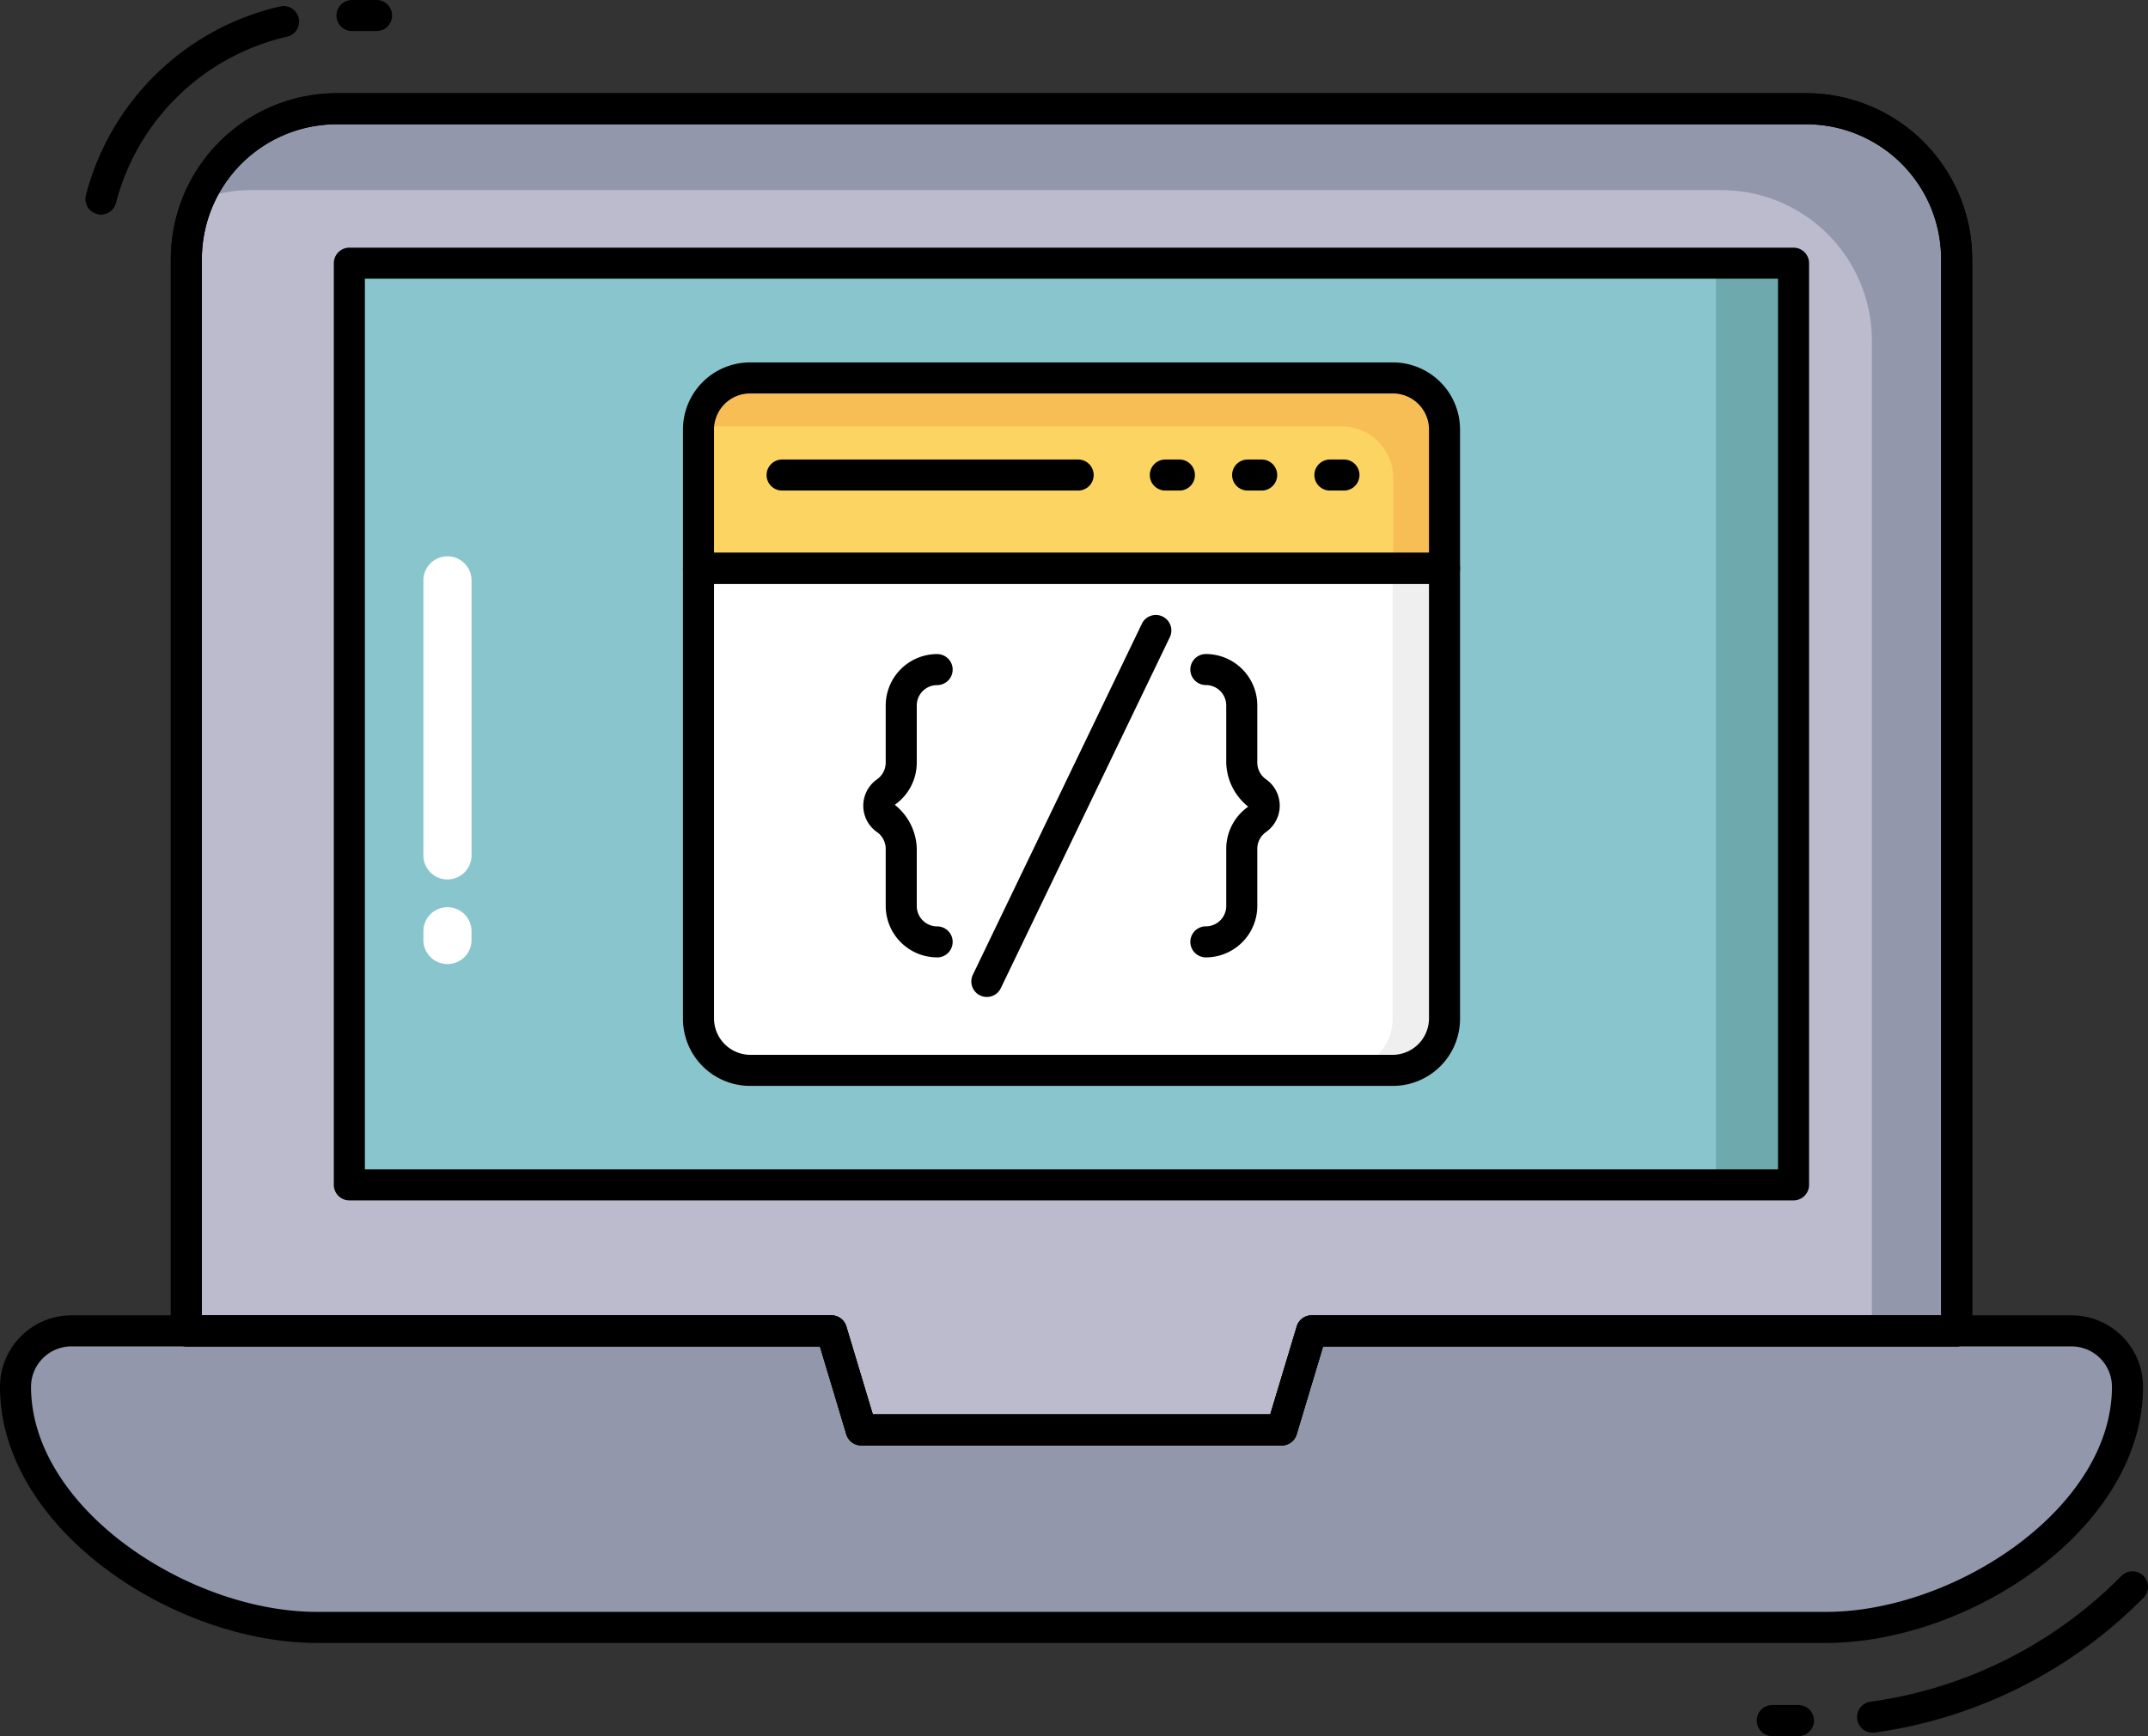 <svg xmlns="http://www.w3.org/2000/svg" width="512" height="413.92" viewBox="0 0 512 413.92">
  <rect x="0" y="0" width="512" height="413.92" fill="#333333" stroke="none"/>
  <g id="laptop-screen" transform="translate(-2.5 -9.208)">
    <path id="Trazado_60" data-name="Trazado 60" d="M430.475,48.541V304.095H276.713l-7.107,23.616H169.369l-7.107-23.616H8.5V48.541A35.86,35.86,0,0,1,44.331,12.71H394.644A35.86,35.86,0,0,1,430.475,48.541Z" transform="translate(38.418 22.424)" fill="#bbbbcd"/>
    <path id="Trazado_61" data-name="Trazado 61" d="M427.978,48.541V304.095h-20.21V67.937a35.9,35.9,0,0,0-35.831-35.831H21.623A34.75,34.75,0,0,0,8.89,34.475,35.875,35.875,0,0,1,41.834,12.71H392.147a35.86,35.86,0,0,1,35.831,35.831Z" transform="translate(40.916 22.424)" fill="#9297ab"/>
    <path id="Trazado_62" data-name="Trazado 62" d="M13.753,17.684H357.959V237.422H13.753Z" transform="translate(72.054 54.272)" fill="#89c5cd"/>
    <path id="Trazado_63" data-name="Trazado 63" d="M57.75,17.68H76.258v219.8H57.75Z" transform="translate(353.769 54.247)" fill="#6eaaad"/>
    <path id="Trazado_64" data-name="Trazado 64" d="M506.409,65.4c0,31.685-40.2,57.374-71.884,57.374H74.884C43.2,122.769,3,97.081,3,65.4A13.325,13.325,0,0,1,16.326,52.07H197.479l7.107,23.616H304.823L311.93,52.07H493.083A13.326,13.326,0,0,1,506.409,65.4Z" transform="translate(3.202 274.448)" fill="#9297ab"/>
    <path id="Trazado_65" data-name="Trazado 65" d="M437.726,129.672H78.085C43.846,129.672,2.5,102.429,2.5,68.6A17.027,17.027,0,0,1,19.527,51.57H200.68a3.7,3.7,0,0,1,3.546,2.635l6.3,20.98h94.759l6.315-20.98a3.7,3.7,0,0,1,3.546-2.635H496.284A17.027,17.027,0,0,1,513.312,68.6C513.312,102.429,471.965,129.672,437.726,129.672Zm-418.2-70.7A9.624,9.624,0,0,0,9.9,68.6c0,28.872,37.489,53.672,68.182,53.672H437.726c30.693,0,68.182-24.771,68.182-53.672a9.624,9.624,0,0,0-9.624-9.624H317.871l-6.3,20.951a3.7,3.7,0,0,1-3.546,2.635H207.787a3.7,3.7,0,0,1-3.546-2.635l-6.3-20.951Z" transform="translate(0 271.247)"/>
    <path id="Trazado_66" data-name="Trazado 66" d="M202.812,27.51V134.928a12.356,12.356,0,0,1-12.289,12.289H37.279A12.356,12.356,0,0,1,24.99,134.928V27.51Z" transform="translate(144.005 117.189)" fill="#fff"/>
    <path id="Trazado_67" data-name="Trazado 67" d="M70.332,27.51V134.928a12.356,12.356,0,0,1-12.289,12.289H45.68a12.356,12.356,0,0,0,12.289-12.289V27.51Z" transform="translate(276.484 117.189)" fill="#eeefee"/>
    <path id="Trazado_68" data-name="Trazado 68" d="M202.812,33.669V66.761H24.99V33.669A12.3,12.3,0,0,1,37.279,21.38H190.523A12.3,12.3,0,0,1,202.812,33.669Z" transform="translate(144.005 77.938)" fill="#fcd462"/>
    <path id="Trazado_69" data-name="Trazado 69" d="M202.748,33.669V66.761H190.533V45.218a12.3,12.3,0,0,0-12.289-12.289H25A12.252,12.252,0,0,1,37.215,21.38H190.459A12.3,12.3,0,0,1,202.748,33.669Z" transform="translate(144.069 77.938)" fill="#f7be56"/>
    <g id="Grupo_6" data-name="Grupo 6" transform="translate(22.863 9.208)">
      <path id="Trazado_70" data-name="Trazado 70" d="M101.45,31.41H30.884a3.7,3.7,0,1,1,0-7.4H101.45a3.7,3.7,0,1,1,0,7.4Z" transform="translate(135.177 85.551)"/>
      <path id="Trazado_71" data-name="Trazado 71" d="M46.576,31.41H43.223a3.7,3.7,0,1,1,0-7.4h3.354a3.7,3.7,0,1,1,0,7.4Z" transform="translate(214.185 85.551)"/>
      <path id="Trazado_72" data-name="Trazado 72" d="M49.219,31.41H45.873a3.7,3.7,0,1,1,0-7.4h3.346a3.7,3.7,0,1,1,0,7.4Z" transform="translate(231.153 85.551)"/>
      <path id="Trazado_73" data-name="Trazado 73" d="M51.868,31.41H48.522a3.7,3.7,0,1,1,0-7.4h3.346a3.7,3.7,0,1,1,0,7.4Z" transform="translate(248.115 85.551)"/>
      <path id="Trazado_74" data-name="Trazado 74" d="M47.9,102.586A12.274,12.274,0,0,1,35.642,90.327V76.705a4.879,4.879,0,0,0-2.073-3.983,7.684,7.684,0,0,1,0-12.585,4.879,4.879,0,0,0,2.073-3.983V42.532A12.274,12.274,0,0,1,47.9,30.273a3.7,3.7,0,0,1,0,7.4,4.856,4.856,0,0,0-4.856,4.856V56.154A12.282,12.282,0,0,1,37.8,66.208,13.814,13.814,0,0,1,43.046,76.72V90.341A4.856,4.856,0,0,0,47.9,95.2a3.7,3.7,0,1,1,0,7.4Z" transform="translate(155.115 125.673)"/>
      <path id="Trazado_75" data-name="Trazado 75" d="M44.528,102.6a3.7,3.7,0,1,1,0-7.4,4.856,4.856,0,0,0,4.856-4.856V76.718a12.282,12.282,0,0,1,5.241-10.053,13.814,13.814,0,0,1-5.241-10.512V42.53a4.856,4.856,0,0,0-4.856-4.856,3.7,3.7,0,1,1,0-7.4A12.274,12.274,0,0,1,56.787,42.53V56.152a4.878,4.878,0,0,0,2.073,3.983,7.684,7.684,0,0,1,0,12.585A4.879,4.879,0,0,0,56.787,76.7V90.325A12.274,12.274,0,0,1,44.528,102.6Z" transform="translate(222.541 125.66)"/>
      <path id="Trazado_76" data-name="Trazado 76" d="M37.472,120.061a3.649,3.649,0,0,1-1.6-.363,3.7,3.7,0,0,1-1.732-4.938L74.487,30.95a3.7,3.7,0,0,1,6.663,3.206L40.8,117.966a3.7,3.7,0,0,1-3.331,2.1Z" transform="translate(177.39 117.637)"/>
      <path id="Trazado_77" data-name="Trazado 77" d="M8.955,59.127a3.553,3.553,0,0,1-.918-.118,3.7,3.7,0,0,1-2.673-4.494,62.186,62.186,0,0,1,46.262-45,3.7,3.7,0,1,1,1.629,7.218,54.783,54.783,0,0,0-40.717,39.6,3.7,3.7,0,0,1-3.583,2.791Z" transform="translate(-5.251 -7.972)"/>
      <path id="Trazado_78" data-name="Trazado 78" d="M22.9,16.611H17.035a3.7,3.7,0,0,1,0-7.4H22.9a3.7,3.7,0,1,1,0,7.4Z" transform="translate(46.501 -9.208)"/>
      <path id="Trazado_79" data-name="Trazado 79" d="M66.225,98.29a3.709,3.709,0,0,1-.474-7.4,104.028,104.028,0,0,0,59.61-29.938,3.7,3.7,0,1,1,5.338,5.13A111.69,111.69,0,0,1,66.714,98.253,3.606,3.606,0,0,1,66.225,98.29Z" transform="translate(359.906 314.816)"/>
      <path id="Trazado_80" data-name="Trazado 80" d="M69.005,71.523H62.765a3.7,3.7,0,0,1,0-7.4h6.241a3.7,3.7,0,0,1,0,7.4Z" transform="translate(339.314 342.397)"/>
      <path id="Trazado_81" data-name="Trazado 81" d="M272.808,334.614H172.57a3.7,3.7,0,0,1-3.546-2.635l-6.3-20.98H11.7A3.7,3.7,0,0,1,8,307.3V51.742A39.577,39.577,0,0,1,47.532,12.21H397.845a39.577,39.577,0,0,1,39.532,39.532V307.3a3.7,3.7,0,0,1-3.7,3.7H282.654l-6.3,20.951a3.7,3.7,0,0,1-3.546,2.665Zm-97.484-7.4h94.744l6.315-20.98a3.7,3.7,0,0,1,3.546-2.635H429.975V51.742a32.166,32.166,0,0,0-32.129-32.129H47.532A32.166,32.166,0,0,0,15.4,51.742V303.595h150.06a3.7,3.7,0,0,1,3.546,2.635Z" transform="translate(12.354 10.014)"/>
      <path id="Trazado_82" data-name="Trazado 82" d="M272.808,334.614H172.57a3.7,3.7,0,0,1-3.546-2.635l-6.3-20.98H11.7A3.7,3.7,0,0,1,8,307.3V51.742A39.577,39.577,0,0,1,47.532,12.21H397.845a39.577,39.577,0,0,1,39.532,39.532V307.3a3.7,3.7,0,0,1-3.7,3.7H282.654l-6.3,20.951a3.7,3.7,0,0,1-3.546,2.665Zm-97.484-7.4h94.744l6.315-20.98a3.7,3.7,0,0,1,3.546-2.635H429.975V51.742a32.166,32.166,0,0,0-32.129-32.129H47.532A32.166,32.166,0,0,0,15.4,51.742V303.595h150.06a3.7,3.7,0,0,1,3.546,2.635Z" transform="translate(12.354 10.014)"/>
      <path id="Trazado_83" data-name="Trazado 83" d="M361.192,244.332H16.95a3.7,3.7,0,0,1-3.7-3.7V20.886a3.7,3.7,0,0,1,3.7-3.7H361.192a3.7,3.7,0,0,1,3.7,3.7V240.631A3.7,3.7,0,0,1,361.192,244.332Zm-340.541-7.4h336.84V24.587H20.651Z" transform="translate(45.957 41.863)"/>
      <path id="Trazado_84" data-name="Trazado 84" d="M206.013,73.664H28.192a3.7,3.7,0,0,1-3.7-3.7V36.871A16.005,16.005,0,0,1,40.481,20.88H193.724a16.005,16.005,0,0,1,15.991,15.991V69.962A3.7,3.7,0,0,1,206.013,73.664Zm-174.12-7.4H202.312V36.871a8.6,8.6,0,0,0-8.588-8.588H40.481a8.6,8.6,0,0,0-8.588,8.588Z" transform="translate(117.94 65.529)"/>
      <path id="Trazado_85" data-name="Trazado 85" d="M193.724,154.121H40.481A16.005,16.005,0,0,1,24.49,138.13V30.712a3.7,3.7,0,0,1,3.7-3.7H206.013a3.7,3.7,0,0,1,3.7,3.7V138.13a16.005,16.005,0,0,1-15.991,15.991ZM31.893,34.413V138.13a8.7,8.7,0,0,0,8.588,8.588H193.724a8.7,8.7,0,0,0,8.588-8.588V34.413Z" transform="translate(117.94 104.779)"/>
    </g>
    <path id="Trazado_86" data-name="Trazado 86" d="M27.607,44.162V46.25a5.737,5.737,0,1,1-11.475,0V44.162a5.737,5.737,0,0,1,11.475,0Z" transform="translate(87.287 187.078)" fill="#fff"/>
    <path id="Trazado_87" data-name="Trazado 87" d="M27.607,32.862V98.424a5.737,5.737,0,1,1-11.475,0V32.862a5.737,5.737,0,0,1,11.475,0Z" transform="translate(87.287 114.724)" fill="#fff"/>
  </g>
</svg>
